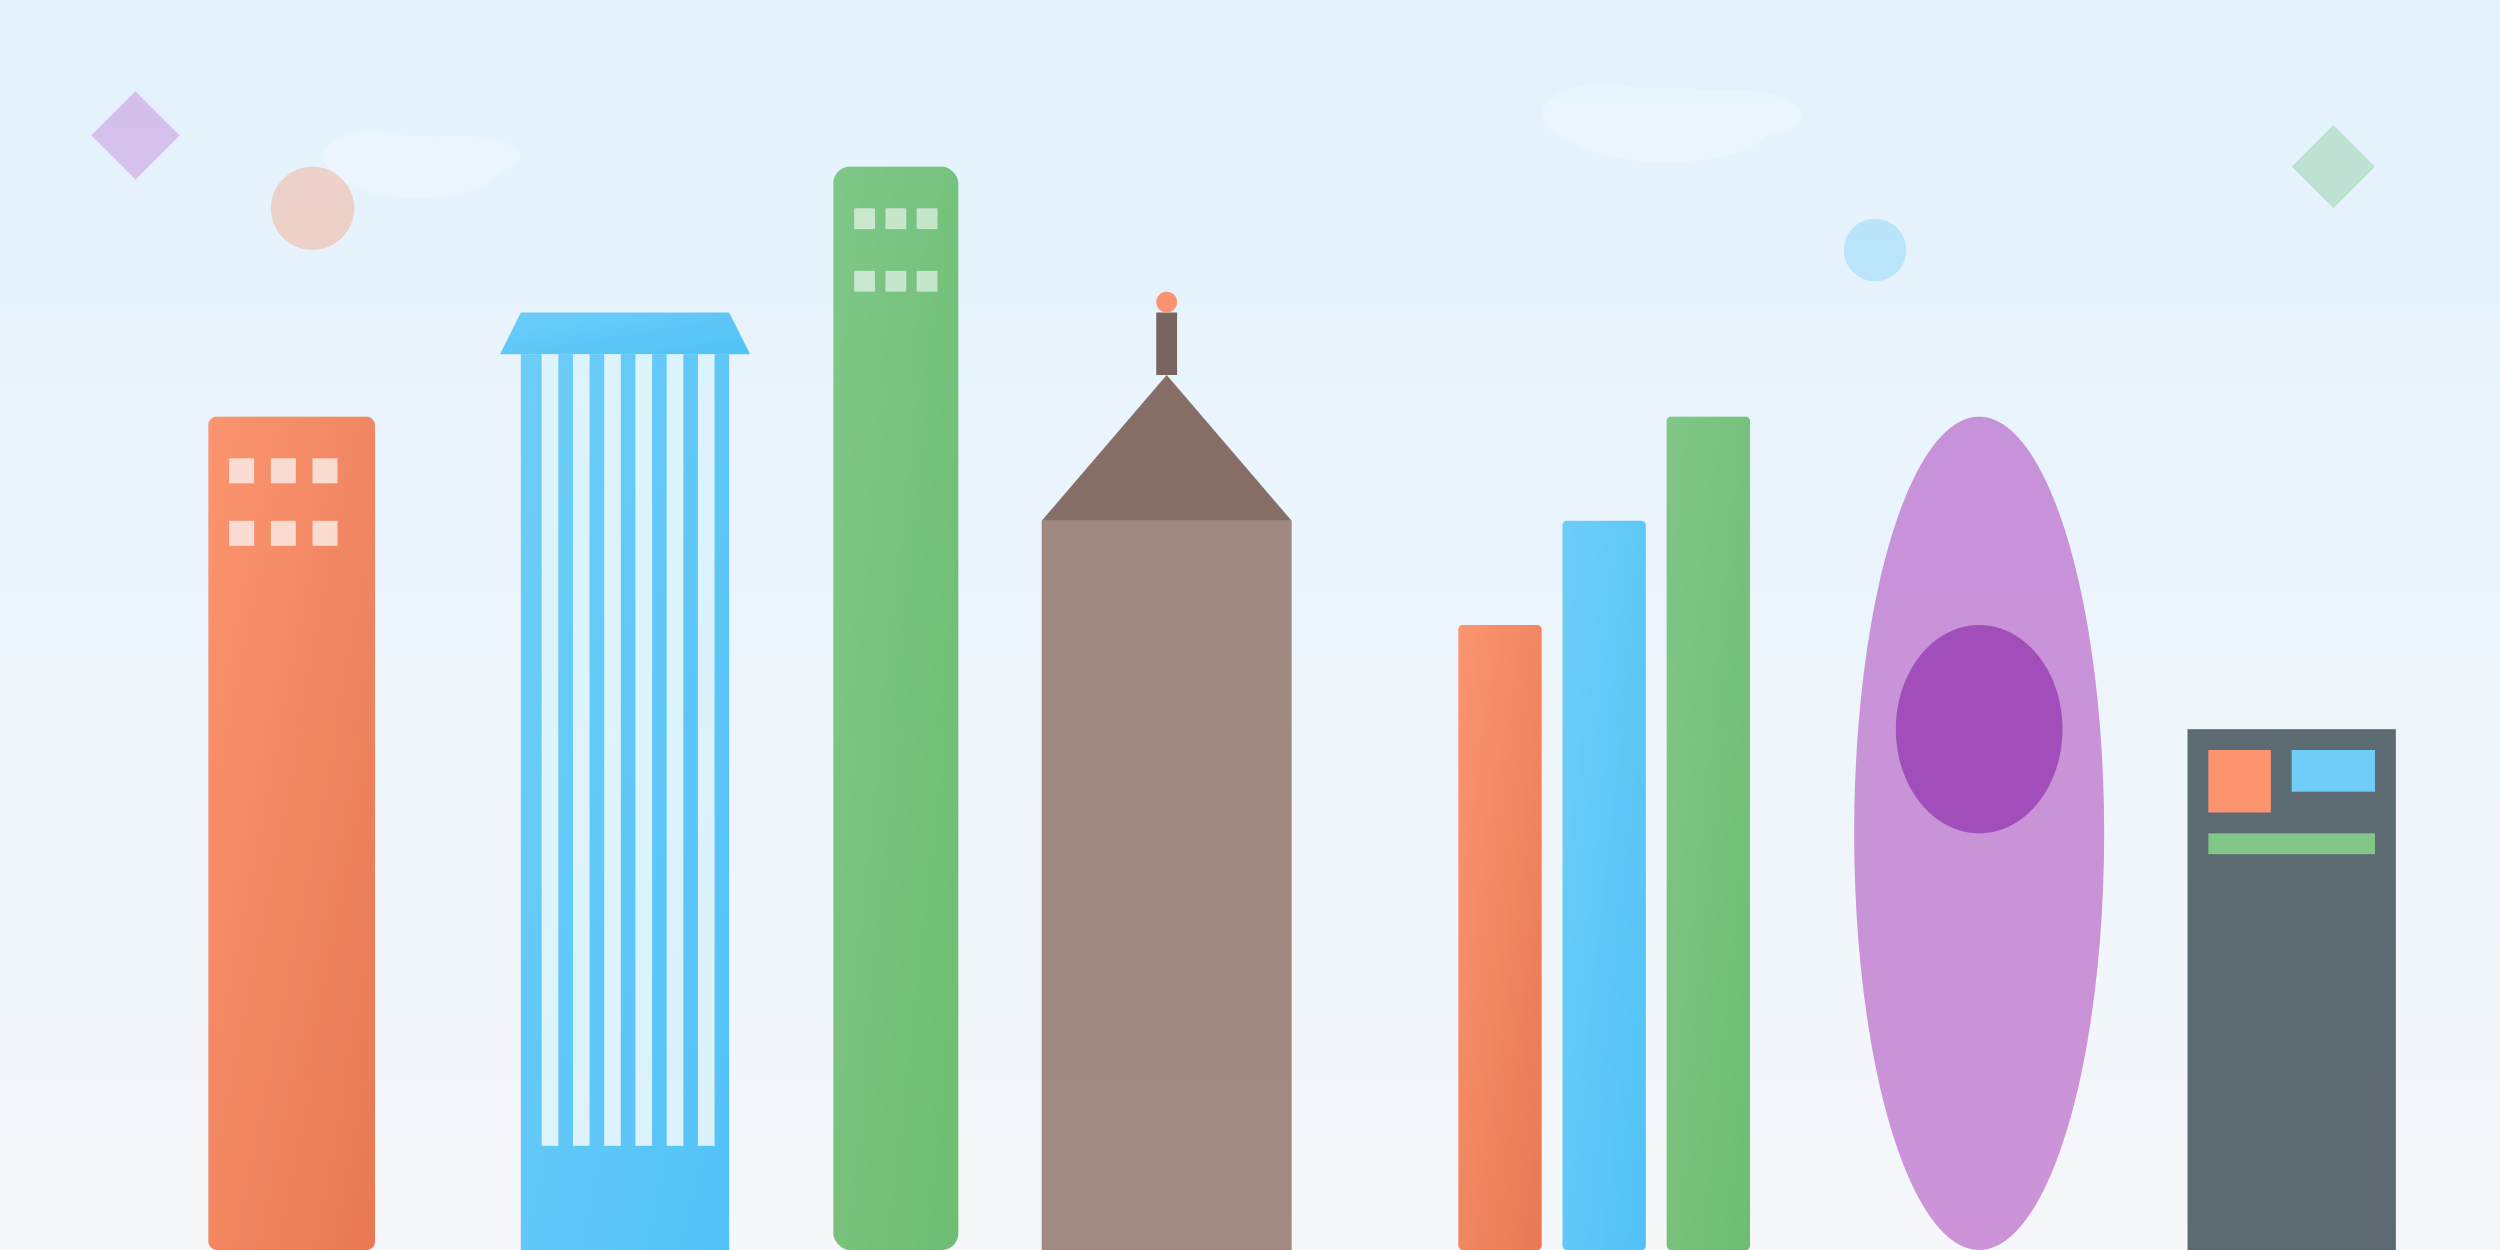 <svg xmlns="http://www.w3.org/2000/svg" viewBox="0 0 1200 600" width="1200" height="600">
    <rect x="0" y="0" width="1200" height="600" fill="#333333" stroke="none"/>
    <defs>
        <linearGradient id="skyGradient" x1="0%" y1="0%" x2="0%" y2="100%">
            <stop offset="0%" style="stop-color:#e3f2fd"/>
            <stop offset="100%" style="stop-color:#f5f7fa"/>
        </linearGradient>
        <linearGradient id="buildingGradient1" x1="0%" y1="0%" x2="100%" y2="100%">
            <stop offset="0%" style="stop-color:#ff7c4d"/>
            <stop offset="100%" style="stop-color:#e55a2b"/>
        </linearGradient>
        <linearGradient id="buildingGradient2" x1="0%" y1="0%" x2="100%" y2="100%">
            <stop offset="0%" style="stop-color:#4fc3f7"/>
            <stop offset="100%" style="stop-color:#29b6f6"/>
        </linearGradient>
        <linearGradient id="buildingGradient3" x1="0%" y1="0%" x2="100%" y2="100%">
            <stop offset="0%" style="stop-color:#66bb6a"/>
            <stop offset="100%" style="stop-color:#4caf50"/>
        </linearGradient>
    </defs>
    
    <!-- Sky background -->
    <rect width="1200" height="600" fill="url(#skyGradient)"/>
    
    <!-- Abstract building silhouettes -->
    <g opacity="0.8">
        <!-- Modern building 1 -->
        <rect x="100" y="200" width="80" height="400" fill="url(#buildingGradient1)" rx="4"/>
        <rect x="110" y="220" width="12" height="12" fill="#fff" opacity="0.7"/>
        <rect x="130" y="220" width="12" height="12" fill="#fff" opacity="0.7"/>
        <rect x="150" y="220" width="12" height="12" fill="#fff" opacity="0.7"/>
        <rect x="110" y="250" width="12" height="12" fill="#fff" opacity="0.7"/>
        <rect x="130" y="250" width="12" height="12" fill="#fff" opacity="0.7"/>
        <rect x="150" y="250" width="12" height="12" fill="#fff" opacity="0.7"/>
        
        <!-- Classical building -->
        <polygon points="250,150 350,150 360,170 240,170" fill="url(#buildingGradient2)"/>
        <rect x="250" y="170" width="100" height="430" fill="url(#buildingGradient2)"/>
        <!-- Columns -->
        <rect x="260" y="170" width="8" height="380" fill="#fff" opacity="0.8"/>
        <rect x="275" y="170" width="8" height="380" fill="#fff" opacity="0.8"/>
        <rect x="290" y="170" width="8" height="380" fill="#fff" opacity="0.8"/>
        <rect x="305" y="170" width="8" height="380" fill="#fff" opacity="0.8"/>
        <rect x="320" y="170" width="8" height="380" fill="#fff" opacity="0.8"/>
        <rect x="335" y="170" width="8" height="380" fill="#fff" opacity="0.8"/>
        
        <!-- Modern tower -->
        <rect x="400" y="80" width="60" height="520" fill="url(#buildingGradient3)" rx="8"/>
        <rect x="410" y="100" width="10" height="10" fill="#fff" opacity="0.6"/>
        <rect x="425" y="100" width="10" height="10" fill="#fff" opacity="0.6"/>
        <rect x="440" y="100" width="10" height="10" fill="#fff" opacity="0.6"/>
        <rect x="410" y="130" width="10" height="10" fill="#fff" opacity="0.6"/>
        <rect x="425" y="130" width="10" height="10" fill="#fff" opacity="0.6"/>
        <rect x="440" y="130" width="10" height="10" fill="#fff" opacity="0.6"/>
        
        <!-- Historic building with spire -->
        <rect x="500" y="250" width="120" height="350" fill="#8d6e63"/>
        <polygon points="500,250 560,180 620,250" fill="#6d4c41"/>
        <rect x="555" y="150" width="10" height="30" fill="#5d4037"/>
        <circle cx="560" cy="145" r="5" fill="#ff7c4d"/>
        
        <!-- Modern complex -->
        <rect x="700" y="300" width="40" height="300" fill="url(#buildingGradient1)" rx="2"/>
        <rect x="750" y="250" width="40" height="350" fill="url(#buildingGradient2)" rx="2"/>
        <rect x="800" y="200" width="40" height="400" fill="url(#buildingGradient3)" rx="2"/>
        
        <!-- Art nouveau style -->
        <ellipse cx="950" cy="400" rx="60" ry="200" fill="#ab47bc" opacity="0.7"/>
        <ellipse cx="950" cy="350" rx="40" ry="50" fill="#8e24aa"/>
        
        <!-- Bauhaus inspired -->
        <rect x="1050" y="350" width="100" height="250" fill="#37474f"/>
        <rect x="1060" y="360" width="30" height="30" fill="#ff7c4d"/>
        <rect x="1100" y="360" width="40" height="20" fill="#4fc3f7"/>
        <rect x="1060" y="400" width="80" height="10" fill="#66bb6a"/>
    </g>
    
    <!-- Decorative geometric elements -->
    <g opacity="0.3">
        <circle cx="150" cy="100" r="20" fill="#ff7c4d"/>
        <circle cx="900" cy="120" r="15" fill="#4fc3f7"/>
        <polygon points="1100,80 1120,60 1140,80 1120,100" fill="#66bb6a"/>
        <rect x="50" y="50" width="30" height="30" fill="#ab47bc" transform="rotate(45 65 65)"/>
    </g>
    
    <!-- Subtle clouds -->
    <g opacity="0.2" fill="#fff">
        <ellipse cx="200" cy="80" rx="40" ry="15"/>
        <ellipse cx="180" cy="75" rx="25" ry="12"/>
        <ellipse cx="220" cy="75" rx="30" ry="10"/>
        
        <ellipse cx="800" cy="60" rx="50" ry="18"/>
        <ellipse cx="770" cy="55" rx="30" ry="15"/>
        <ellipse cx="830" cy="55" rx="35" ry="12"/>
    </g>
</svg>
